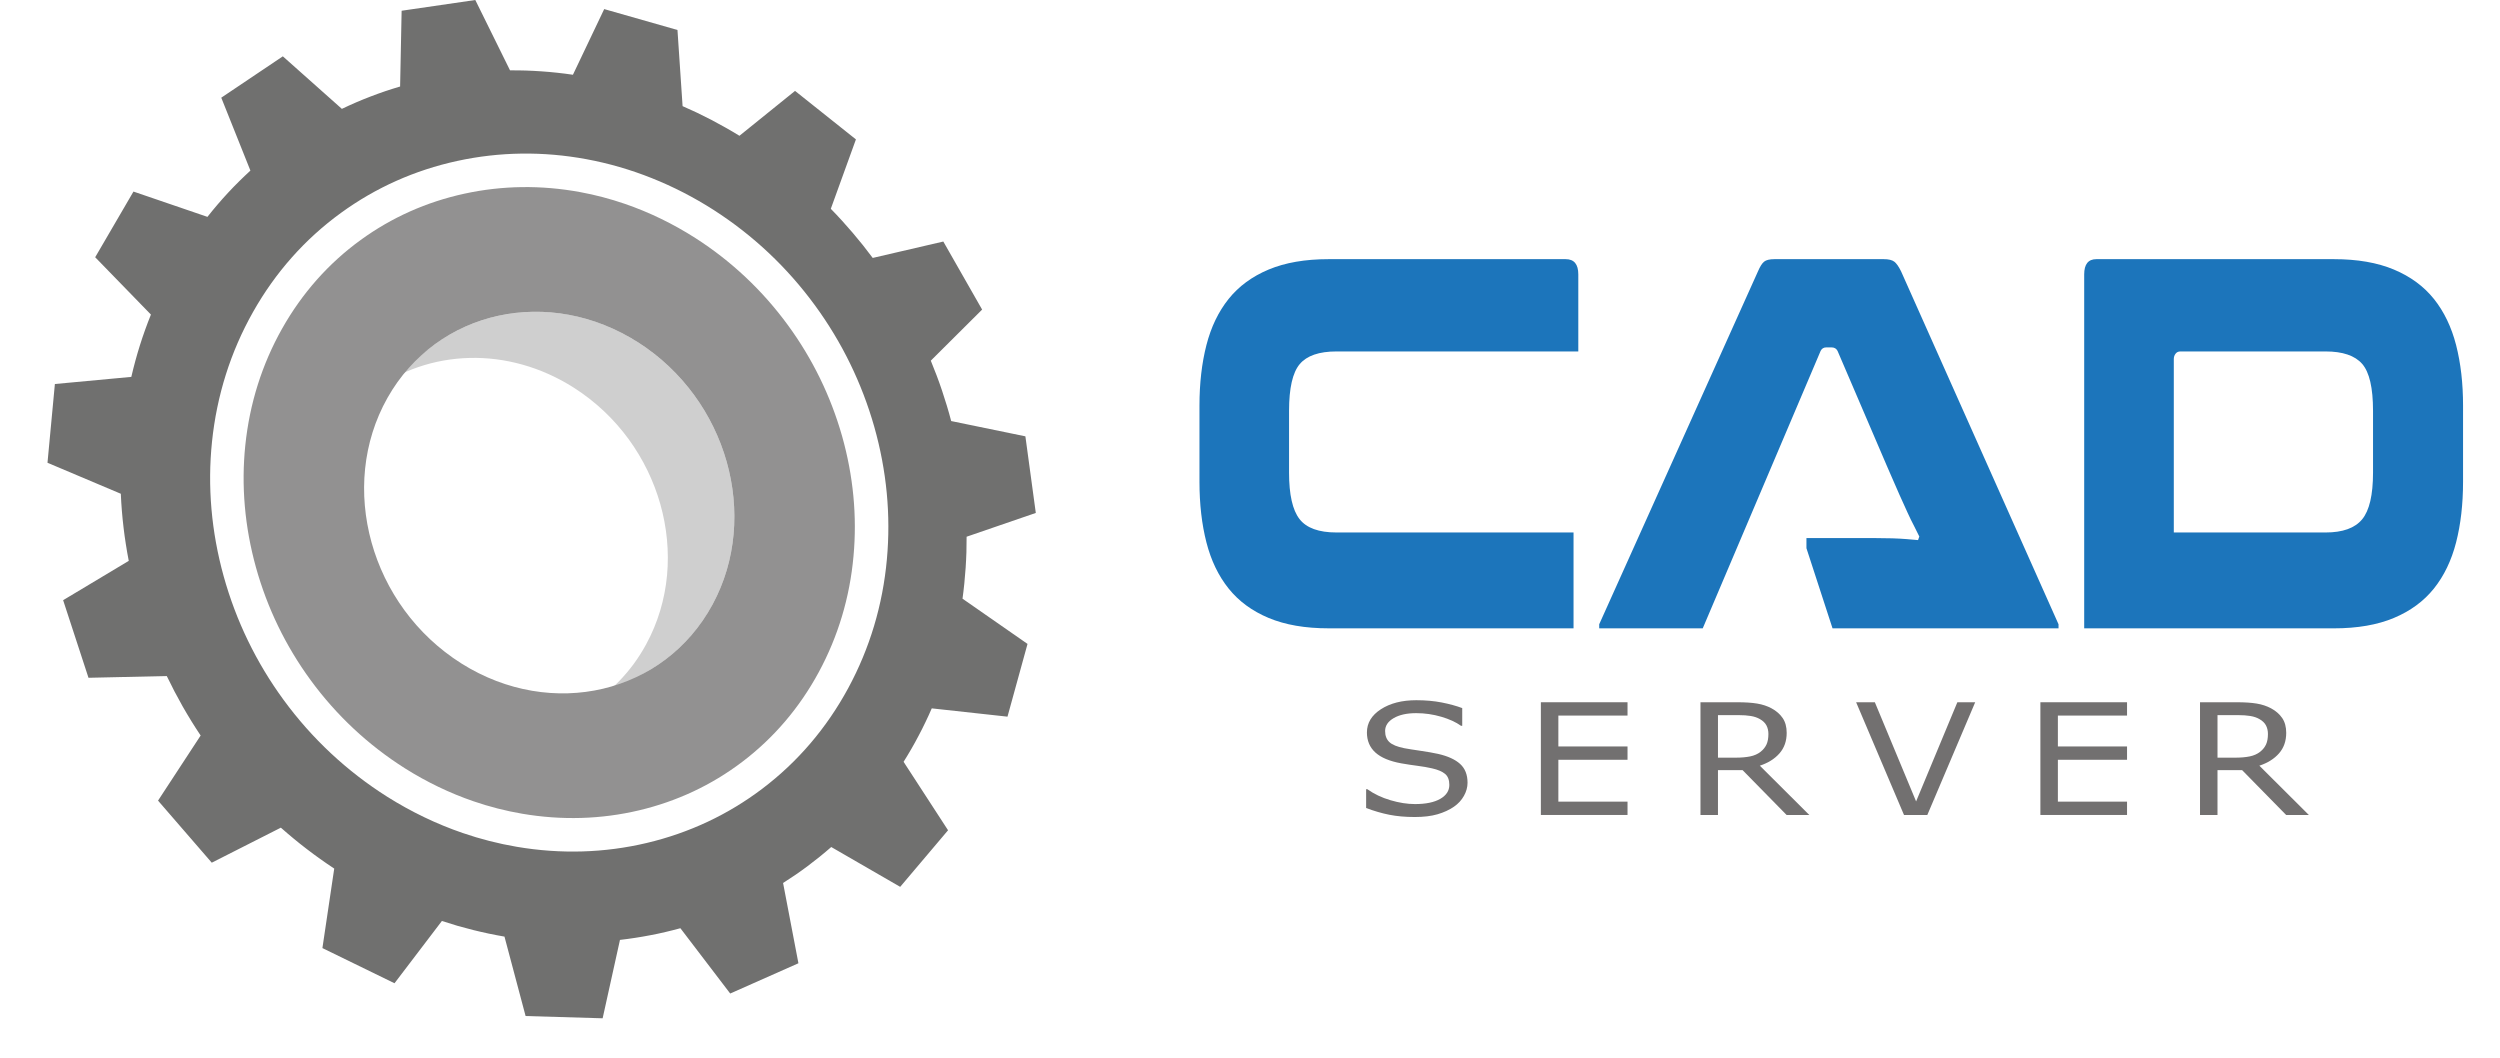 <?xml version="1.0" encoding="utf-8"?>
<!-- Generator: Adobe Illustrator 21.0.0, SVG Export Plug-In . SVG Version: 6.00 Build 0)  -->
<svg version="1.1" id="Laag_1" xmlns="http://www.w3.org/2000/svg" xmlns:xlink="http://www.w3.org/1999/xlink" x="0px" y="0px"
	 viewBox="0 0 415.479 175.823" enable-background="new 0 0 415.479 175.823" xml:space="preserve">
<g>
	<path fill="#727070" d="M243.893,130.094c0,0.729-0.198,1.451-0.595,2.164c-0.396,0.713-0.952,1.317-1.666,1.812
		c-0.783,0.537-1.696,0.956-2.738,1.258c-1.042,0.302-2.297,0.453-3.765,0.453c-1.576,0-2.992-0.126-4.25-0.378
		c-1.258-0.251-2.537-0.625-3.839-1.12v-3.12h0.206c1.106,0.789,2.383,1.397,3.831,1.824c1.448,0.428,2.809,0.642,4.081,0.642
		c1.801,0,3.202-0.29,4.206-0.868c1.003-0.579,1.505-1.35,1.505-2.314c0-0.83-0.238-1.443-0.712-1.837
		c-0.475-0.394-1.196-0.701-2.165-0.918c-0.734-0.168-1.529-0.306-2.386-0.416c-0.856-0.109-1.764-0.247-2.723-0.415
		c-1.938-0.352-3.374-0.954-4.309-1.805c-0.935-0.851-1.402-1.96-1.402-3.328c0-1.568,0.773-2.854,2.319-3.856
		c1.546-1.002,3.509-1.504,5.887-1.504c1.536,0,2.946,0.126,4.228,0.377c1.282,0.252,2.417,0.562,3.406,0.931v2.944h-0.206
		c-0.832-0.604-1.925-1.105-3.281-1.504c-1.356-0.398-2.743-0.598-4.162-0.598c-1.556,0-2.806,0.277-3.751,0.83
		c-0.944,0.553-1.416,1.266-1.416,2.139c0,0.78,0.235,1.393,0.705,1.837c0.47,0.445,1.297,0.785,2.481,1.019
		c0.626,0.118,1.517,0.26,2.672,0.428c1.155,0.168,2.134,0.34,2.936,0.516c1.624,0.369,2.848,0.926,3.67,1.673
		C243.483,127.708,243.893,128.752,243.893,130.094z"/>
	<path fill="#727070" d="M270.48,135.441h-14.401v-18.733h14.401v2.214h-11.494v5.133h11.494v2.214h-11.494v6.957h11.494V135.441z"
		/>
	<path fill="#727070" d="M300.691,135.441h-3.773l-7.311-7.448h-4.096v7.448h-2.907v-18.733h6.122c1.321,0,2.422,0.074,3.303,0.22
		c0.881,0.147,1.673,0.409,2.378,0.786c0.793,0.428,1.411,0.967,1.857,1.617c0.445,0.65,0.668,1.474,0.668,2.472
		c0,1.351-0.396,2.481-1.189,3.391c-0.793,0.91-1.884,1.595-3.274,2.057L300.691,135.441z M293.894,121.98
		c0-0.537-0.11-1.013-0.33-1.428c-0.22-0.415-0.585-0.765-1.094-1.051c-0.421-0.243-0.92-0.413-1.497-0.509
		c-0.577-0.097-1.258-0.145-2.041-0.145h-3.42v7.07h2.936c0.92,0,1.722-0.069,2.407-0.207c0.685-0.139,1.267-0.396,1.747-0.774
		c0.44-0.352,0.765-0.757,0.976-1.214C293.789,123.265,293.894,122.684,293.894,121.98z"/>
	<path fill="#727070" d="M328.261,116.708l-7.956,18.733h-3.876l-7.957-18.733h3.112l6.856,16.481l6.856-16.481H328.261z"/>
	<path fill="#727070" d="M353.496,135.441h-14.401v-18.733h14.401v2.214h-11.494v5.133h11.494v2.214h-11.494v6.957h11.494V135.441z"
		/>
	<path fill="#727070" d="M383.709,135.441h-3.773l-7.311-7.448h-4.096v7.448h-2.907v-18.733h6.122c1.321,0,2.422,0.074,3.303,0.22
		c0.881,0.147,1.673,0.409,2.378,0.786c0.793,0.428,1.411,0.967,1.857,1.617c0.445,0.65,0.668,1.474,0.668,2.472
		c0,1.351-0.396,2.481-1.189,3.391c-0.793,0.91-1.884,1.595-3.274,2.057L383.709,135.441z M376.912,121.98
		c0-0.537-0.11-1.013-0.33-1.428c-0.22-0.415-0.585-0.765-1.094-1.051c-0.421-0.243-0.92-0.413-1.497-0.509
		c-0.577-0.097-1.258-0.145-2.041-0.145h-3.42v7.07h2.936c0.92,0,1.722-0.069,2.407-0.207c0.685-0.139,1.267-0.396,1.747-0.774
		c0.44-0.352,0.765-0.757,0.976-1.214C376.807,123.265,376.912,122.684,376.912,121.98z"/>
</g>
<path fill="#CFCFCF" d="M121.917,88.783c0.369-4.03-0.04-8.129-1.151-12.058c-1.117-3.928-2.935-7.692-5.401-11.067
	c-2.464-3.372-5.57-6.357-9.259-8.724c-2.811-1.802-5.761-3.114-8.747-3.96c-2.99-0.846-6.025-1.224-8.999-1.153
	c-2.982,0.07-5.908,0.586-8.679,1.534c-2.774,0.947-5.399,2.328-7.764,4.118C68.573,60,65.235,62.53,61.894,65.051
	c2.322-1.755,4.892-3.111,7.616-4.045c2.718-0.932,5.587-1.445,8.51-1.519c2.918-0.076,5.888,0.291,8.819,1.114
	c2.928,0.823,5.815,2.103,8.57,3.859c3.611,2.309,6.652,5.224,9.064,8.521c2.405,3.301,4.185,6.983,5.272,10.825
	c1.085,3.845,1.476,7.855,1.112,11.803c-0.371,3.952-1.502,7.847-3.46,11.449c-0.627,1.156-1.319,2.241-2.068,3.268
	c-0.75,1.019-1.564,1.975-2.424,2.865c-0.862,0.894-1.777,1.718-2.739,2.469c-0.959,0.757-1.964,1.441-3.007,2.052
	c3.613-2.125,7.221-4.244,10.834-6.367c1.062-0.624,2.085-1.325,3.067-2.092c0.974-0.769,1.907-1.61,2.784-2.516
	c0.876-0.91,1.706-1.886,2.469-2.929c0.758-1.045,1.466-2.152,2.101-3.332C120.404,96.796,121.553,92.824,121.917,88.783z"/>
<path fill="none" d="M120.766,76.725c-1.117-3.928-2.935-7.692-5.401-11.067c-2.464-3.372-5.57-6.357-9.259-8.724
	c-3.696-2.364-7.625-3.889-11.569-4.617c-3.954-0.731-7.928-0.662-11.696,0.157c-3.778,0.821-7.353,2.402-10.502,4.69
	c-3.156,2.292-5.881,5.296-7.949,8.967c-2.075,3.681-3.29,7.678-3.712,11.756c-0.423,4.086-0.043,8.244,1.066,12.247
	c1.112,4.004,2.957,7.846,5.467,11.278c2.512,3.433,5.686,6.454,9.455,8.839c3.765,2.371,7.769,3.872,11.775,4.553
	c3.998,0.68,8.004,0.55,11.784-0.346c3.774-0.894,7.328-2.546,10.433-4.9c3.1-2.348,5.76-5.396,7.756-9.082
	c1.991-3.68,3.14-7.652,3.504-11.692C122.287,84.754,121.877,80.654,120.766,76.725z"/>
<path fill="#929191" d="M139.937,72.445c-1.886-6.63-4.905-12.816-8.973-18.383c-4.221-5.776-9.395-10.651-15.375-14.487
	c-3.726-2.384-7.68-4.302-11.747-5.699c-2.422-0.832-4.911-1.487-7.397-1.945c-6.486-1.2-12.968-1.113-19.267,0.257
	c-6.293,1.367-12.093,3.956-17.239,7.696c-5.34,3.877-9.731,8.832-13.052,14.726c-3.341,5.928-5.4,12.451-6.119,19.388
	c-0.695,6.717-0.101,13.544,1.77,20.292c1.876,6.756,4.931,13.059,9.082,18.734c4.29,5.864,9.574,10.803,15.701,14.679
	c3.612,2.274,7.439,4.113,11.372,5.463c2.654,0.911,5.381,1.608,8.107,2.071c6.573,1.119,13.103,0.928,19.409-0.566
	c6.292-1.491,12.053-4.196,17.126-8.041c5.239-3.969,9.525-8.988,12.736-14.919c3.215-5.942,5.159-12.43,5.775-19.281
	C142.455,85.798,141.812,79.076,139.937,72.445z M118.413,100.476c-1.996,3.687-4.656,6.735-7.756,9.082
	c-3.105,2.354-6.659,4.006-10.433,4.9c-3.78,0.895-7.786,1.026-11.784,0.346c-4.007-0.68-8.01-2.182-11.775-4.553
	c-3.769-2.384-6.943-5.406-9.455-8.839c-2.51-3.432-4.355-7.274-5.467-11.278c-1.109-4.003-1.489-8.161-1.066-12.247
	c0.423-4.078,1.638-8.074,3.712-11.756c2.068-3.671,4.793-6.675,7.949-8.967c3.149-2.288,6.724-3.868,10.502-4.69
	c3.768-0.819,7.742-0.888,11.696-0.157c3.944,0.728,7.873,2.253,11.569,4.617c3.689,2.367,6.795,5.352,9.259,8.724
	c2.466,3.375,4.284,7.139,5.401,11.067c1.111,3.929,1.52,8.028,1.151,12.058C121.553,92.824,120.405,96.796,118.413,100.476z"/>
<path fill="#70706F" d="M150.82,125.545c0.216-0.354,0.427-0.716,0.637-1.077c0.208-0.363,0.413-0.726,0.617-1.093
	c0.204-0.367,0.404-0.741,0.599-1.117c0.2-0.374,0.391-0.745,0.581-1.123c0.186-0.373,0.374-0.754,0.555-1.132
	c0.181-0.378,0.36-0.756,0.534-1.136c0.17-0.379,0.341-0.766,0.507-1.142l12.586,1.379l3.329-12.089l-10.803-7.516
	c0.118-0.855,0.218-1.707,0.304-2.569c0.088-0.858,0.16-1.713,0.217-2.574c0.059-0.858,0.096-1.719,0.127-2.578
	c0.025-0.861,0.035-1.718,0.032-2.578l11.5-3.953l-1.731-12.731l-12.332-2.539c-0.222-0.852-0.464-1.703-0.718-2.546
	s-0.522-1.687-0.804-2.521c-0.281-0.838-0.579-1.672-0.89-2.496c-0.312-0.832-0.638-1.657-0.976-2.473l8.53-8.49l-6.451-11.309
	l-11.733,2.725c-0.534-0.714-1.076-1.422-1.629-2.12c-0.558-0.693-1.123-1.383-1.705-2.065c-0.58-0.681-1.171-1.352-1.777-2.016
	c-0.606-0.662-1.219-1.321-1.855-1.964l4.174-11.535l-10.119-8.06l-9.24,7.46c-0.771-0.475-1.55-0.935-2.329-1.372
	c-0.782-0.444-1.561-0.87-2.351-1.282c-0.785-0.409-1.579-0.801-2.371-1.182c-0.798-0.379-1.594-0.74-2.397-1.09l-0.851-12.656
	L100.413,1.51l-5.197,10.913c-0.87-0.13-1.743-0.241-2.616-0.334c-0.873-0.094-1.745-0.175-2.617-0.232
	c-0.87-0.062-1.746-0.105-2.61-0.135c-0.869-0.022-1.741-0.037-2.611-0.03L78.991,0L66.747,1.786l-0.251,12.593
	c-0.831,0.242-1.653,0.502-2.472,0.777c-0.82,0.279-1.634,0.573-2.44,0.884c-0.808,0.309-1.609,0.634-2.402,0.975
	c-0.794,0.345-1.584,0.703-2.365,1.077l-9.811-8.731l-10.232,6.874l4.843,12.115c-0.637,0.582-1.26,1.182-1.881,1.793
	c-0.618,0.61-1.226,1.235-1.82,1.876c-0.596,0.639-1.182,1.299-1.754,1.968c-0.577,0.668-1.136,1.358-1.686,2.054l-12.294-4.205
	l-6.362,10.915l9.264,9.529c-0.338,0.843-0.664,1.69-0.968,2.544c-0.305,0.854-0.597,1.712-0.867,2.574
	c-0.269,0.866-0.526,1.734-0.763,2.608c-0.236,0.87-0.454,1.75-0.661,2.629L9.121,63.82L7.892,76.907l12.187,5.152
	c0.036,0.932,0.098,1.865,0.172,2.796c0.074,0.931,0.168,1.863,0.279,2.795c0.108,0.931,0.235,1.86,0.383,2.785
	c0.143,0.932,0.306,1.853,0.484,2.776l-10.906,6.535l4.215,12.897l13.011-0.292c0.408,0.847,0.83,1.694,1.268,2.534
	c0.439,0.84,0.892,1.672,1.361,2.5c0.471,0.823,0.954,1.641,1.453,2.448c0.501,0.81,1.013,1.613,1.547,2.403l-7.082,10.82
	l8.93,10.317l11.483-5.822c0.692,0.614,1.399,1.216,2.113,1.807c0.711,0.592,1.438,1.17,2.178,1.734
	c0.739,0.57,1.488,1.123,2.253,1.668c0.763,0.541,1.534,1.073,2.324,1.594l-1.964,13.21l11.981,5.845l7.878-10.351
	c0.86,0.284,1.725,0.552,2.589,0.806c0.866,0.249,1.732,0.48,2.601,0.698c0.866,0.217,1.738,0.413,2.603,0.598
	c0.871,0.184,1.741,0.348,2.606,0.498l3.51,13.199l12.804,0.376l2.879-13.028c0.847-0.097,1.698-0.216,2.545-0.345
	c0.846-0.129,1.689-0.274,2.525-0.438c0.838-0.155,1.673-0.334,2.503-0.532c0.828-0.193,1.651-0.405,2.469-0.627l8.28,10.853
	l11.337-5.029l-2.55-13.343c0.701-0.443,1.392-0.899,2.08-1.37c0.688-0.471,1.364-0.958,2.029-1.454
	c0.666-0.499,1.328-1.013,1.977-1.538c0.649-0.525,1.291-1.063,1.92-1.614l11.456,6.619l7.956-9.405l-7.391-11.375
	C150.389,126.256,150.605,125.902,150.82,125.545z M140.969,114.362c-3.592,6.635-8.393,12.256-14.27,16.708
	c-5.693,4.315-12.154,7.35-19.205,9.021c-7.038,1.667-14.314,1.881-21.625,0.637c-3.022-0.513-6.045-1.285-8.983-2.294
	c-4.339-1.49-8.557-3.516-12.534-6.021c-6.725-4.254-12.519-9.67-17.224-16.1c-4.549-6.219-7.897-13.127-9.953-20.534
	c-2.058-7.423-2.711-14.944-1.943-22.355c0.798-7.702,3.088-14.952,6.806-21.548c3.716-6.596,8.639-12.147,14.631-16.498
	c5.773-4.196,12.277-7.101,19.329-8.632c7.026-1.528,14.246-1.625,21.46-0.291c7.363,1.358,14.583,4.237,21.136,8.431
	c6.564,4.211,12.238,9.556,16.868,15.89c4.458,6.1,7.766,12.879,9.834,20.149c2.063,7.295,2.768,14.698,2.099,22.009
	C146.708,100.539,144.546,107.75,140.969,114.362z"/>
<path fill="#1C75BB" d="M262.303,58.407c0,0-14.6,0-15.034,0h-25.158c-2.891,0-4.929,0.703-6.11,2.108s-1.771,3.99-1.771,7.753
	v10.282c0,3.653,0.581,6.223,1.736,7.71c1.155,1.491,3.206,2.233,6.145,2.233h39.398v15.93h-40.701
	c-3.902,0-7.226-0.576-9.976-1.728c-2.747-1.15-4.964-2.78-6.649-4.888c-1.688-2.106-2.917-4.663-3.687-7.669
	c-0.77-3.006-1.155-6.364-1.155-10.071V67.425c0-3.707,0.385-7.065,1.155-10.071c0.77-3.004,1.999-5.561,3.687-7.669
	c1.685-2.106,3.902-3.735,6.649-4.888c2.75-1.15,6.074-1.728,9.976-1.728h39.398c1.399,0,2.095,0.844,2.095,2.529V58.407
	L262.303,58.407z"/>
<path fill="#1C75BB" d="M282.981,104.424h-17.206v-0.673l26.387-58.658c0.334-0.787,0.674-1.321,1.011-1.601
	c0.337-0.281,0.915-0.423,1.736-0.423h18.143c0.818,0,1.409,0.142,1.771,0.423c0.363,0.281,0.735,0.814,1.12,1.601l26.168,58.658
	v0.673h-37.559l-4.335-13.316v-1.685h7.27c1.54,0,2.878,0,4.011,0s2.131,0.015,3,0.043c0.866,0.028,1.637,0.071,2.314,0.125
	c0.674,0.056,1.325,0.114,1.951,0.168l0.215-0.589c-0.289-0.617-0.59-1.221-0.902-1.813c-0.314-0.589-0.664-1.306-1.049-2.149
	c-0.385-0.842-0.844-1.854-1.373-3.034c-0.529-1.18-1.181-2.667-1.951-4.467l-8.314-19.384c-0.193-0.391-0.529-0.589-1.011-0.589
	h-0.87c-0.433,0-0.748,0.198-0.937,0.589L282.981,104.424z"/>
<path fill="#1C75BB" d="M408.185,57.354c-0.773-3.004-2.002-5.561-3.687-7.669c-1.688-2.106-3.905-3.735-6.652-4.888
	c-2.747-1.15-6.071-1.728-9.976-1.728H348.4c-1.351,0-2.025,0.844-2.025,2.529v58.827h13.489h1.403h26.602
	c3.905,0,7.23-0.576,9.976-1.728c2.747-1.15,4.964-2.78,6.652-4.888c1.685-2.106,2.914-4.663,3.687-7.669
	c0.77-3.006,1.155-6.364,1.155-10.071V67.425C409.34,63.718,408.955,60.36,408.185,57.354z M394.377,78.551
	c0,3.707-0.603,6.293-1.807,7.753c-1.207,1.461-3.231,2.19-6.074,2.19h-25.228V59.672c0-0.337,0.096-0.632,0.289-0.885
	c0.193-0.253,0.459-0.38,0.796-0.38h24.144c2.843,0,4.868,0.69,6.074,2.065c1.203,1.379,1.807,3.977,1.807,7.796V78.551z"/>
</svg>
